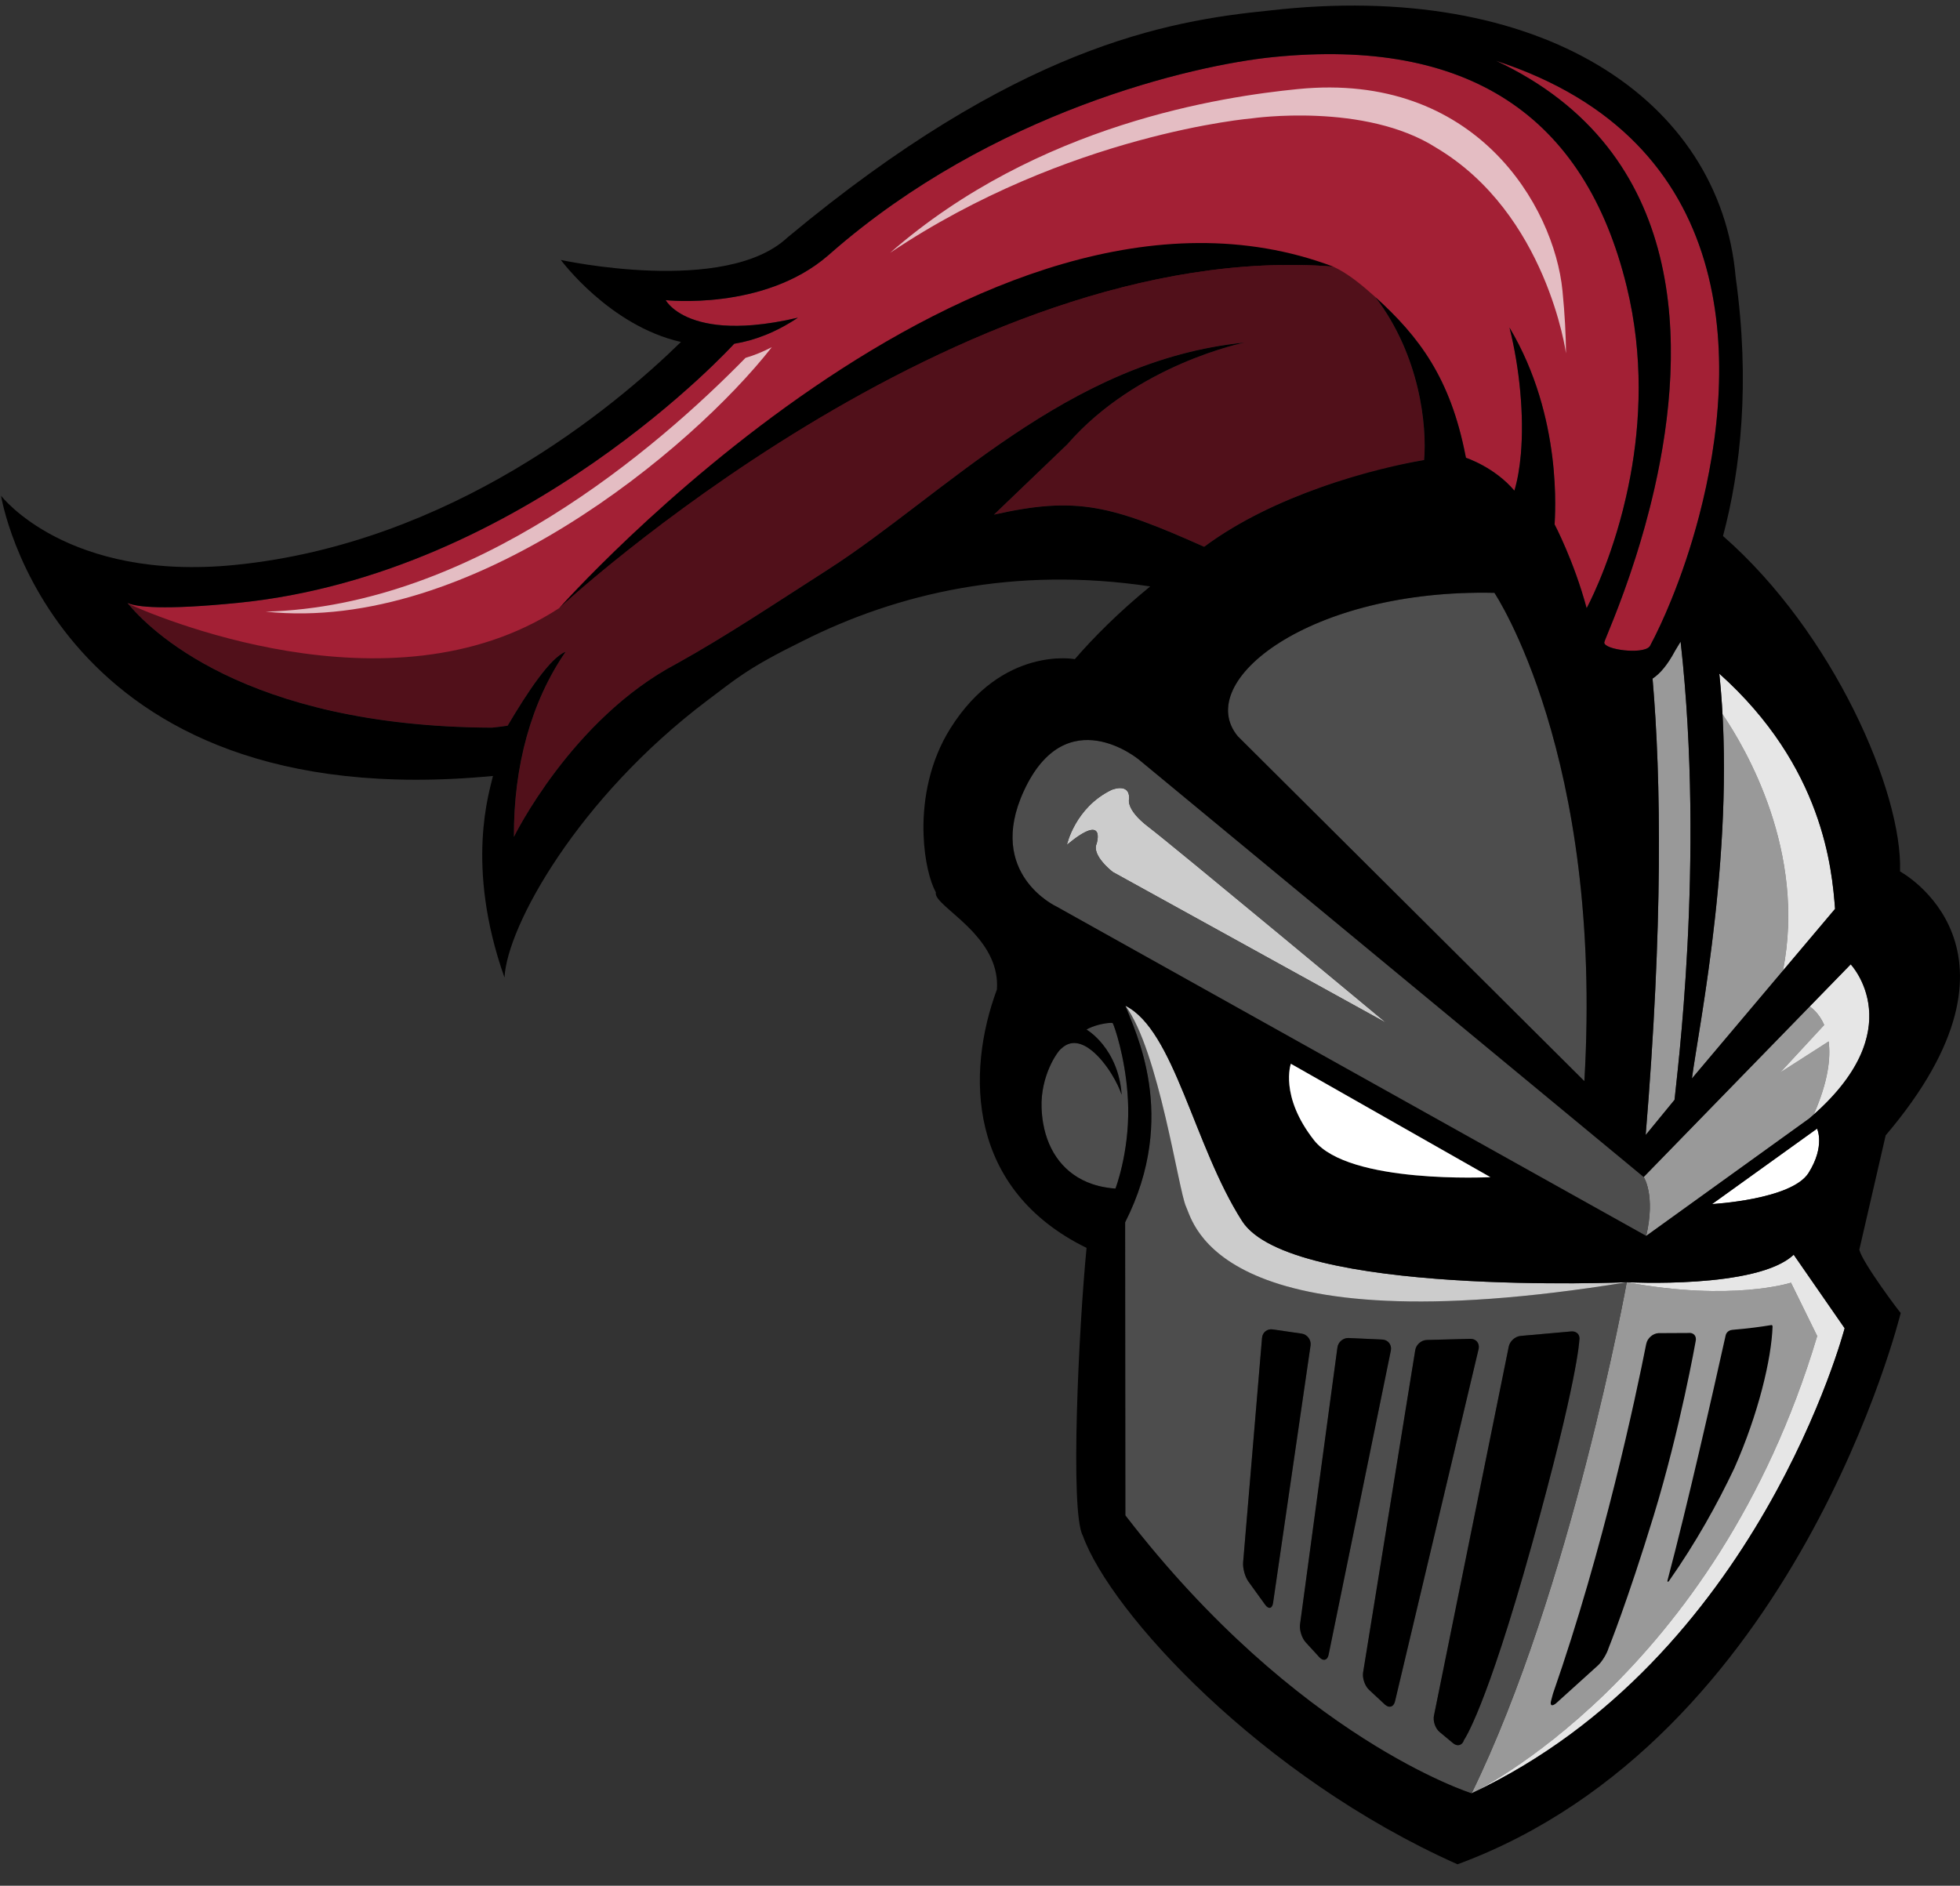 <svg width="106" height="102" viewBox="0 0 106 102" fill="none" xmlns="http://www.w3.org/2000/svg">
<rect x="0" y="0" width="106" height="102" fill="#333333" stroke="none"/>
<g clip-path="url(#clip0)">
<path d="M79.75 96.92C81.272 96.133 93.119 89.538 98.277 72.268L98.277 72.267C96.858 69.383 96.858 69.383 96.858 69.383C96.858 69.383 93.822 70.369 88.357 69.424C88.113 69.384 87.976 69.357 87.976 69.357C87.976 69.357 87.976 69.357 87.977 69.358C87.977 69.358 84.97 85.994 79.588 97.001C79.644 96.974 79.696 96.946 79.75 96.92Z" fill="#999999"/>
<path d="M91.287 72.101L89.692 72.109C89.387 72.126 89.09 72.386 89.033 72.688L89.028 72.704C88.467 75.544 86.732 83.742 83.987 91.611L83.895 91.955C83.805 92.249 83.923 92.327 84.158 92.129L86.441 90.065C86.66 89.851 86.91 89.434 86.997 89.14C86.997 89.14 88.007 86.652 89.439 81.969C90.869 77.287 91.701 72.564 91.701 72.564C91.777 72.266 91.59 72.058 91.287 72.101Z" fill="black"/>
<path d="M95.773 71.677C95.27 71.761 94.562 71.859 93.688 71.931C93.59 71.939 93.381 72.001 93.327 72.225C92.627 75.374 91.262 81.41 90.182 85.482C90.16 85.561 90.212 85.586 90.258 85.521C91.719 83.442 92.88 81.344 93.789 79.429C95.105 76.464 95.803 73.497 95.863 71.758C95.865 71.726 95.847 71.652 95.773 71.677Z" fill="black"/>
<path d="M85.224 69.766C75.908 71.012 70.769 70.23 67.902 68.983C64.763 67.618 64.344 65.695 64.142 65.268C63.736 64.412 62.666 56.816 60.864 54.401C60.864 54.403 60.865 54.405 60.866 54.407C61.368 55.766 63.767 60.364 60.849 66.116C60.862 81.968 60.849 66.116 60.862 81.968C68.395 91.743 75.983 95.536 78.613 96.631C78.685 96.662 78.754 96.689 78.819 96.716C78.826 96.719 78.834 96.722 78.842 96.725C79.113 96.834 79.316 96.909 79.441 96.953C79.442 96.953 79.443 96.954 79.444 96.954C79.473 96.964 79.497 96.972 79.518 96.979C79.523 96.981 79.527 96.982 79.531 96.983C79.546 96.989 79.56 96.993 79.569 96.996C79.576 96.999 79.586 97.002 79.586 97.002L79.588 97.001C84.969 85.994 87.978 69.358 87.978 69.358C87.021 69.513 86.105 69.648 85.224 69.766ZM68.431 86.813L67.502 85.527C67.327 85.275 67.206 84.818 67.231 84.512L68.253 72.374C68.273 72.067 68.538 71.859 68.84 71.91L70.386 72.135C70.689 72.175 70.912 72.457 70.881 72.763L68.85 86.707C68.804 87.01 68.615 87.058 68.431 86.813ZM71.358 89.645L70.606 88.824C70.401 88.596 70.268 88.159 70.309 87.856L72.329 72.895C72.364 72.59 72.642 72.356 72.948 72.374L74.75 72.456C75.056 72.466 75.269 72.723 75.224 73.027L71.854 89.507C71.79 89.807 71.567 89.869 71.358 89.645ZM74.898 92.2L74.034 91.395C73.811 91.185 73.669 90.765 73.72 90.462L76.538 73.039C76.58 72.735 76.865 72.483 77.172 72.479L79.511 72.418C79.817 72.407 80.025 72.645 79.971 72.947L75.443 92.034C75.369 92.332 75.124 92.407 74.898 92.2ZM82.845 83.549C80.358 92.487 79.177 94.112 79.177 94.112C79.089 94.407 78.824 94.488 78.587 94.293L77.852 93.68C77.617 93.483 77.484 93.077 77.555 92.779L81.593 72.852C81.646 72.549 81.939 72.282 82.245 72.259L84.971 72.018C85.276 71.988 85.474 72.21 85.412 72.51C85.412 72.51 85.332 74.612 82.845 83.549Z" fill="#4D4D4D"/>
<path d="M84.971 72.018L82.245 72.26C81.939 72.283 81.646 72.55 81.593 72.852L77.555 92.779C77.484 93.078 77.617 93.483 77.852 93.681L78.587 94.293C78.824 94.488 79.089 94.407 79.177 94.113C79.177 94.113 80.358 92.487 82.845 83.55C85.332 74.612 85.411 72.511 85.411 72.511C85.474 72.21 85.276 71.989 84.971 72.018Z" fill="black"/>
<path d="M79.511 72.418L77.171 72.48C76.865 72.483 76.58 72.735 76.537 73.039L73.719 90.462C73.669 90.765 73.811 91.185 74.034 91.396L74.897 92.2C75.124 92.407 75.369 92.333 75.442 92.035L79.97 72.948C80.024 72.645 79.817 72.407 79.511 72.418Z" fill="black"/>
<path d="M74.749 72.456L72.948 72.374C72.642 72.356 72.364 72.59 72.329 72.895L70.309 87.856C70.267 88.159 70.401 88.596 70.606 88.824L71.357 89.645C71.566 89.869 71.79 89.807 71.853 89.507L75.224 73.026C75.269 72.723 75.055 72.466 74.749 72.456Z" fill="black"/>
<path d="M70.385 72.134L68.84 71.909C68.538 71.858 68.273 72.066 68.252 72.373L67.23 84.511C67.205 84.817 67.327 85.274 67.502 85.526L68.43 86.812C68.615 87.057 68.803 87.009 68.849 86.705L70.879 72.761C70.911 72.456 70.689 72.174 70.385 72.134Z" fill="black"/>
<path d="M86.762 34.749C86.739 35.153 88.917 35.423 89.228 34.952C92.456 28.915 98.718 9.091 80.903 3.285C97.928 11.271 86.784 34.345 86.762 34.749Z" fill="#A32035"/>
<path d="M89.373 36.705C89.843 42.165 89.936 50.083 89.001 61.394L90.562 59.49C90.655 58.408 92.216 46.65 90.897 34.765C90.897 34.765 90.893 34.743 90.886 34.709C90.786 34.882 90.685 35.048 90.589 35.201C90.18 35.97 89.771 36.442 89.373 36.705Z" fill="#999999"/>
<path d="M76.797 24.922C74.874 25.236 73.063 25.742 71.373 26.379C73.799 25.515 75.918 25.078 76.797 24.922Z" fill="black"/>
<path d="M80.82 32.067C70.842 31.845 64.488 36.854 66.942 39.824L85.685 58.479C86.723 40.852 80.82 32.067 80.82 32.067Z" fill="#4D4D4D"/>
<path d="M44.769 30.814C51.023 26.808 57.728 19.485 67.306 18.53C67.306 18.53 61.492 19.688 57.719 24.035L53.752 27.839C58.223 26.829 60.087 27.328 65.122 29.577C67.044 28.147 69.317 27.11 71.373 26.379C73.799 25.515 75.919 25.077 76.797 24.922C76.881 24.907 76.956 24.893 77.016 24.883C77.175 23.054 76.805 19.257 74.387 16.073C76.748 18.209 78.439 20.454 79.255 24.636C79.263 24.678 79.273 24.718 79.281 24.762C79.281 24.762 80.828 25.266 81.901 26.541C82.072 25.968 82.185 25.302 82.249 24.581C82.434 22.48 82.187 19.903 81.635 17.719C83.088 20.154 83.701 22.707 83.949 24.706C84.198 26.705 84.082 28.15 84.076 28.367C84.076 28.367 85.121 30.344 85.808 32.895C85.808 32.895 86.94 30.831 87.768 27.588C87.826 27.36 87.883 27.124 87.938 26.884C88.02 26.524 88.099 26.154 88.17 25.77C88.713 22.857 88.897 19.283 87.977 15.509C85.71 6.206 79.355 2.041 68.878 3.084C64.485 3.522 53.664 6.055 44.953 13.67L44.954 13.67C44.898 13.722 44.84 13.77 44.782 13.819C43.044 15.325 40.842 15.929 39.078 16.155C37.325 16.38 36.003 16.235 36.003 16.235C36.003 16.235 36.411 17.015 37.901 17.406C38.591 17.588 39.512 17.685 40.734 17.582C41.437 17.523 42.237 17.398 43.151 17.184C41.959 17.979 40.804 18.415 39.707 18.593C39.701 18.599 28.388 31.061 12.874 32.607C8.823 33.011 7.39 32.831 6.895 32.616C8 33.974 13.188 39.301 26.603 39.359C26.889 39.331 27.173 39.293 27.454 39.252C28.528 37.437 29.765 35.564 30.589 35.254C28.733 37.941 27.771 41.438 27.793 45.267C27.793 45.267 27.794 45.268 27.794 45.268C27.801 45.253 30.907 38.903 36.581 35.904C39.248 34.427 41.954 32.616 44.77 30.812L44.769 30.814Z" fill="#A32035"/>
<path d="M93.156 38.629V38.623C93.618 46.991 91.873 55.586 91.501 58.338L96.423 52.504C97.694 46.087 94.431 40.504 93.156 38.629Z" fill="#999999"/>
<path d="M93.089 37.612C93.086 37.569 93.083 37.527 93.08 37.484C93.083 37.526 93.085 37.569 93.089 37.612Z" fill="#999999"/>
<path d="M100.089 52.161C100.089 52.161 103.362 55.614 98.089 60.284C98.87 58.506 99.014 57.23 98.894 56.331C98.839 56.369 98.805 56.391 98.805 56.391L96.279 58.01L98.565 55.54C98.598 55.505 98.623 55.475 98.654 55.441C98.388 54.828 98.012 54.535 97.87 54.441L88.892 63.664C88.892 63.664 89.543 64.616 89.03 66.851L97.841 60.505C103.471 55.723 100.089 52.161 100.089 52.161Z" fill="#999999"/>
<path d="M100.089 52.161L97.87 54.441C98.013 54.535 98.389 54.828 98.655 55.441C98.624 55.475 98.598 55.505 98.565 55.539L96.279 58.01L98.806 56.39C98.806 56.39 98.839 56.368 98.895 56.33C99.015 57.229 98.871 58.506 98.09 60.283C103.362 55.614 100.089 52.161 100.089 52.161Z" fill="#E6E6E6"/>
<path d="M56.415 60.758C56.693 62.354 57.606 63.543 59.058 64.043C59.313 64.13 59.584 64.198 59.873 64.24C60.02 64.263 60.17 64.281 60.326 64.29C60.326 64.29 61.058 62.391 61.015 59.916C60.978 57.827 60.436 56.001 60.237 55.481C60.201 55.384 60.176 55.331 60.167 55.331C59.908 55.308 59.307 55.421 58.897 55.617C58.849 55.639 58.802 55.663 58.76 55.688C58.76 55.688 58.823 55.725 58.926 55.801C59.2 56.002 59.748 56.481 60.16 57.313C60.409 57.815 60.608 58.443 60.662 59.218C60.557 58.902 60.369 58.507 60.128 58.114C59.832 57.633 59.455 57.156 59.053 56.831C58.509 56.392 57.918 56.23 57.408 56.71C57.189 56.855 56.269 58.188 56.33 59.915C56.339 60.207 56.369 60.489 56.415 60.758Z" fill="#4D4D4D"/>
<path opacity="0.7" d="M48.136 13.677C56.137 6.682 66.15 5.22 70.187 4.818C79.81 3.859 84.048 11.156 84.501 15.719C84.629 17.014 84.686 18.14 84.692 19.112C84.692 19.112 83.66 11.558 77.686 7.999C73.816 5.518 67.722 6.4 67.722 6.4C67.722 6.4 57.754 7.22 48.136 13.677Z" fill="white"/>
<path opacity="0.7" d="M40.319 19.357C35.51 24.272 25.59 32.79 14.364 33.084C25.494 34.261 37.43 24.286 41.742 18.778C41.26 19.029 40.785 19.221 40.319 19.357Z" fill="white"/>
<path opacity="0.5" d="M74.387 16.073C73.692 15.453 72.937 14.806 72.097 14.418C51.819 12.837 30.24 32.895 30.24 32.895C21.055 38.879 8.056 33.171 6.93 32.657C8.101 34.076 13.314 39.301 26.604 39.359C26.89 39.331 27.173 39.293 27.455 39.252C28.528 37.437 29.765 35.564 30.59 35.254C28.733 37.942 27.771 41.439 27.794 45.269C27.794 45.269 30.901 38.908 36.581 35.904C39.248 34.428 41.954 32.617 44.77 30.813L44.769 30.814C51.023 26.808 57.728 19.485 67.306 18.53C67.306 18.53 61.492 19.688 57.719 24.035L53.752 27.839C58.223 26.829 60.087 27.328 65.122 29.577C67.044 28.147 69.317 27.11 71.373 26.379C73.799 25.515 75.919 25.077 76.797 24.922C76.881 24.907 76.956 24.893 77.016 24.883C77.175 23.054 76.805 19.257 74.387 16.073Z" fill="black"/>
<path d="M30.24 32.896C30.24 32.896 51.82 12.838 72.097 14.419C52.978 7.22 30.24 32.896 30.24 32.896Z" fill="black"/>
<path d="M60.864 54.401C62.667 56.815 63.738 64.413 64.143 65.268C64.549 66.125 65.82 72.958 87.976 69.358L87.976 69.357C87.976 69.357 69.79 70.135 67.175 66.048C64.562 61.962 63.518 55.734 60.863 54.4C60.863 54.4 60.864 54.403 60.865 54.403L60.864 54.401Z" fill="#CCCCCC"/>
<path d="M78.843 96.725C78.835 96.722 78.826 96.719 78.82 96.716C78.826 96.719 78.835 96.722 78.843 96.725Z" fill="#999999"/>
<path d="M79.587 97.001C79.587 97.001 79.577 96.998 79.57 96.996C79.581 96.999 79.587 97.001 79.587 97.001Z" fill="#999999"/>
<path d="M79.532 96.983C79.528 96.982 79.523 96.98 79.519 96.979C79.523 96.981 79.527 96.982 79.532 96.983Z" fill="#999999"/>
<path d="M79.445 96.953C79.444 96.953 79.442 96.952 79.441 96.952C79.442 96.953 79.444 96.953 79.445 96.953Z" fill="#999999"/>
<path d="M79.569 96.996C79.56 96.993 79.547 96.988 79.532 96.983C79.549 96.989 79.561 96.993 79.569 96.996Z" fill="#4D4D4D"/>
<path d="M79.59 97L79.587 97.002L79.59 97Z" fill="#4D4D4D"/>
<path d="M79.519 96.979C79.498 96.972 79.474 96.964 79.445 96.953C79.475 96.964 79.498 96.972 79.519 96.979Z" fill="#4D4D4D"/>
<path d="M79.441 96.952C79.317 96.909 79.114 96.834 78.842 96.725C79.115 96.835 79.318 96.909 79.441 96.952Z" fill="#4D4D4D"/>
<path d="M87.976 69.356C87.976 69.356 95.046 69.736 97.005 67.867C99.762 71.845 99.762 71.845 99.762 71.845C99.762 71.845 95.097 89.705 79.587 97.001C79.587 97.001 92.76 90.742 98.277 72.267C96.859 69.382 96.859 69.382 96.859 69.382C96.859 69.382 93.682 70.417 87.976 69.356Z" fill="#E6E6E6"/>
<path d="M59.307 45.636C59.019 46.276 60.179 47.164 60.179 47.164L74.961 55.322C74.961 55.322 63.416 45.719 62.124 44.739C60.83 43.758 61.07 43.188 61.07 43.188C61.08 42.31 60.11 42.727 60.11 42.727C58.135 43.686 57.7 45.697 57.7 45.697C59.849 43.914 59.307 45.636 59.307 45.636Z" fill="#CCCCCC"/>
<path d="M88.893 63.664L61.596 41.089C61.596 41.089 57.661 37.806 55.37 42.785C53.302 47.279 57.148 49.042 57.148 49.042L89.031 66.85C89.544 64.615 88.893 63.664 88.893 63.664ZM60.179 47.164C60.179 47.164 59.019 46.275 59.307 45.635C59.307 45.635 59.849 43.913 57.7 45.697C57.7 45.697 58.135 43.686 60.11 42.727C60.11 42.727 61.08 42.309 61.07 43.187C61.07 43.187 60.83 43.758 62.124 44.738C63.416 45.719 74.961 55.322 74.961 55.322L60.179 47.164Z" fill="#4D4D4D"/>
<path d="M96.424 52.504L99.244 49.161C99.078 47.01 98.61 41.471 92.983 36.436C93.06 37.163 93.116 37.895 93.156 38.629C94.431 40.504 97.694 46.088 96.424 52.504Z" fill="#E6E6E6"/>
<path d="M98.27 61.048L92.592 65.128C92.592 65.128 96.905 64.893 97.813 63.44C98.723 61.988 98.27 61.048 98.27 61.048Z" fill="white"/>
<path d="M101.981 61.412C110.545 51.331 102.758 47.137 102.758 47.137C102.899 42.866 99.168 34.231 93.183 28.993C94.138 25.42 94.663 20.704 93.868 14.992C93.03 5.378 83.335 -1.134 68.618 0.573C63.062 1.127 54.945 2.558 42.596 12.839H42.595C39.228 16.008 30.332 14.061 30.332 14.061C30.332 14.061 32.956 17.622 36.828 18.497C33.186 22.056 24.384 29.393 12.705 30.558C3.612 31.463 0.057 26.815 0.057 26.815C0.057 26.815 2.828 44.248 26.66 41.972C26.497 42.741 25.123 46.781 27.284 52.877C27.42 50.088 31.273 43.159 38.227 37.908C39.836 36.7 40.435 36.138 43.378 34.69C48.554 32.075 54.879 30.618 62.205 31.72C60.504 33.11 59.134 34.49 58.137 35.644C58.135 35.645 58.132 35.65 58.129 35.653C58.129 35.653 54.214 34.907 51.391 39.41C50.285 41.176 49.925 43.183 49.941 44.882C49.943 44.96 49.945 45.035 49.948 45.112C49.948 45.132 49.948 45.154 49.949 45.173C49.998 46.54 50.288 47.675 50.613 48.269L50.613 48.272L50.613 48.275C50.606 48.297 50.604 48.322 50.608 48.35L50.609 48.353C50.612 48.374 50.618 48.4 50.626 48.425C50.775 48.855 51.803 49.51 52.672 50.468C53.392 51.262 54.004 52.266 53.914 53.522C52.229 58.069 52.326 64.343 58.763 67.499C58.34 71.817 57.861 81.787 58.556 83.055C60.061 87.233 68.195 96.105 78.825 100.841C97.161 94.074 102.794 71.019 102.794 71.019C102.77 71.022 100.745 68.337 100.554 67.601L101.981 61.412ZM99.243 49.162L91.501 58.338C91.906 55.345 93.936 45.443 92.983 36.437C98.61 41.471 99.078 47.011 99.243 49.162ZM91.883 27.939C91.442 29.619 90.913 31.155 90.383 32.455C89.986 33.433 89.588 34.278 89.228 34.952C89.221 34.961 89.21 34.968 89.203 34.977C88.827 35.41 86.739 35.145 86.762 34.749C86.768 34.64 87.591 32.862 88.449 30.173C88.62 29.638 88.792 29.068 88.959 28.466C89.141 27.811 89.317 27.119 89.48 26.399C91.188 18.855 91.394 8.207 80.903 3.286C94.089 7.583 94.085 19.557 91.883 27.939ZM89.373 36.705C89.771 36.442 90.18 35.97 90.589 35.201C90.685 35.048 90.786 34.882 90.886 34.709C90.892 34.743 90.897 34.765 90.897 34.765C92.216 46.65 90.655 58.408 90.562 59.49L89.001 61.394C89.936 50.083 89.843 42.164 89.373 36.705ZM53.752 27.839L57.719 24.036C61.492 19.688 67.306 18.531 67.306 18.531C57.727 19.486 51.023 26.809 44.769 30.814L44.77 30.814C41.954 32.617 39.248 34.429 36.581 35.905C30.9 38.908 27.793 45.27 27.793 45.27C27.771 41.439 28.732 37.942 30.589 35.255C29.765 35.565 28.528 37.438 27.454 39.253C27.172 39.294 26.889 39.332 26.603 39.36C13.188 39.301 8 33.975 6.895 32.617C7.39 32.832 8.823 33.011 12.874 32.608C28.388 31.062 39.701 18.599 39.707 18.594C40.804 18.416 41.959 17.98 43.151 17.185C42.237 17.399 41.436 17.524 40.734 17.583C39.511 17.686 38.591 17.589 37.901 17.407C36.411 17.017 36.003 16.235 36.003 16.235C36.003 16.235 37.325 16.381 39.078 16.156C40.842 15.93 43.044 15.326 44.782 13.82C44.84 13.771 44.898 13.723 44.954 13.671L44.953 13.671C53.664 6.055 64.485 3.523 68.879 3.085C79.355 2.041 85.711 6.206 87.978 15.51C88.897 19.284 88.713 22.857 88.17 25.771C88.099 26.154 88.02 26.524 87.938 26.885C87.883 27.125 87.827 27.36 87.769 27.589C86.94 30.831 85.808 32.896 85.808 32.896C85.121 30.344 84.076 28.367 84.076 28.367C84.082 28.151 84.198 26.706 83.95 24.706C83.701 22.708 83.088 20.155 81.636 17.719C82.186 19.904 82.434 22.481 82.249 24.582C82.185 25.303 82.072 25.968 81.901 26.542C80.828 25.266 79.281 24.762 79.281 24.762C79.273 24.718 79.264 24.679 79.255 24.636C78.439 20.454 76.748 18.21 74.387 16.074C76.806 19.257 77.176 23.055 77.017 24.884C76.957 24.893 76.881 24.907 76.797 24.922C75.919 25.078 73.8 25.515 71.374 26.379C69.318 27.111 67.044 28.148 65.123 29.577C60.087 27.328 58.222 26.83 53.752 27.839ZM85.685 58.479L66.942 39.824C64.488 36.855 70.842 31.845 80.82 32.067C80.82 32.067 86.723 40.852 85.685 58.479ZM55.37 42.785C57.661 37.807 61.596 41.09 61.596 41.09L88.893 63.664L100.089 52.162C100.089 52.162 103.471 55.723 97.841 60.504L89.03 66.851L57.148 49.042C57.148 49.042 53.302 47.279 55.37 42.785ZM97.812 63.44C96.905 64.893 92.591 65.128 92.591 65.128L98.269 61.048C98.27 61.048 98.722 61.988 97.812 63.44ZM80.602 63.672C80.602 63.672 72.942 64.067 71.066 61.675C69.189 59.284 69.812 57.539 69.812 57.539L80.602 63.672ZM59.872 64.239C59.584 64.197 59.313 64.129 59.058 64.042C57.606 63.542 56.693 62.354 56.415 60.758C56.369 60.489 56.338 60.206 56.329 59.914C56.268 58.188 57.188 56.855 57.407 56.71C57.917 56.23 58.508 56.391 59.053 56.831C59.455 57.156 59.831 57.632 60.127 58.113C60.368 58.506 60.557 58.902 60.661 59.218C60.608 58.443 60.409 57.814 60.16 57.313C59.748 56.481 59.199 56.001 58.925 55.801C58.822 55.724 58.759 55.688 58.759 55.688C58.801 55.662 58.848 55.639 58.896 55.617C59.306 55.42 59.907 55.308 60.167 55.33C60.175 55.331 60.2 55.383 60.237 55.48C60.435 56.001 60.977 57.826 61.015 59.915C61.057 62.391 60.326 64.29 60.326 64.29C60.17 64.281 60.02 64.263 59.872 64.239ZM79.61 96.99C79.596 96.997 79.587 97.001 79.587 97.001C79.587 97.001 70.176 94.055 60.862 81.968C60.849 66.116 60.862 81.968 60.849 66.116C63.773 60.353 61.358 55.748 60.862 54.399C63.517 55.733 64.562 61.961 67.175 66.047C69.789 70.133 87.976 69.356 87.976 69.356C87.976 69.356 95.045 69.736 97.005 67.867C99.761 71.845 99.761 71.845 99.761 71.845C99.761 71.845 95.101 89.687 79.61 96.99Z" fill="black"/>
<path d="M69.812 57.539L80.602 63.672C80.602 63.672 72.942 64.067 71.066 61.675C69.188 59.284 69.812 57.539 69.812 57.539Z" fill="white"/>
</g>
<defs>
<clipPath id="clip0">
<rect width="106" height="102" fill="white"/>
</clipPath>
</defs>
</svg>
